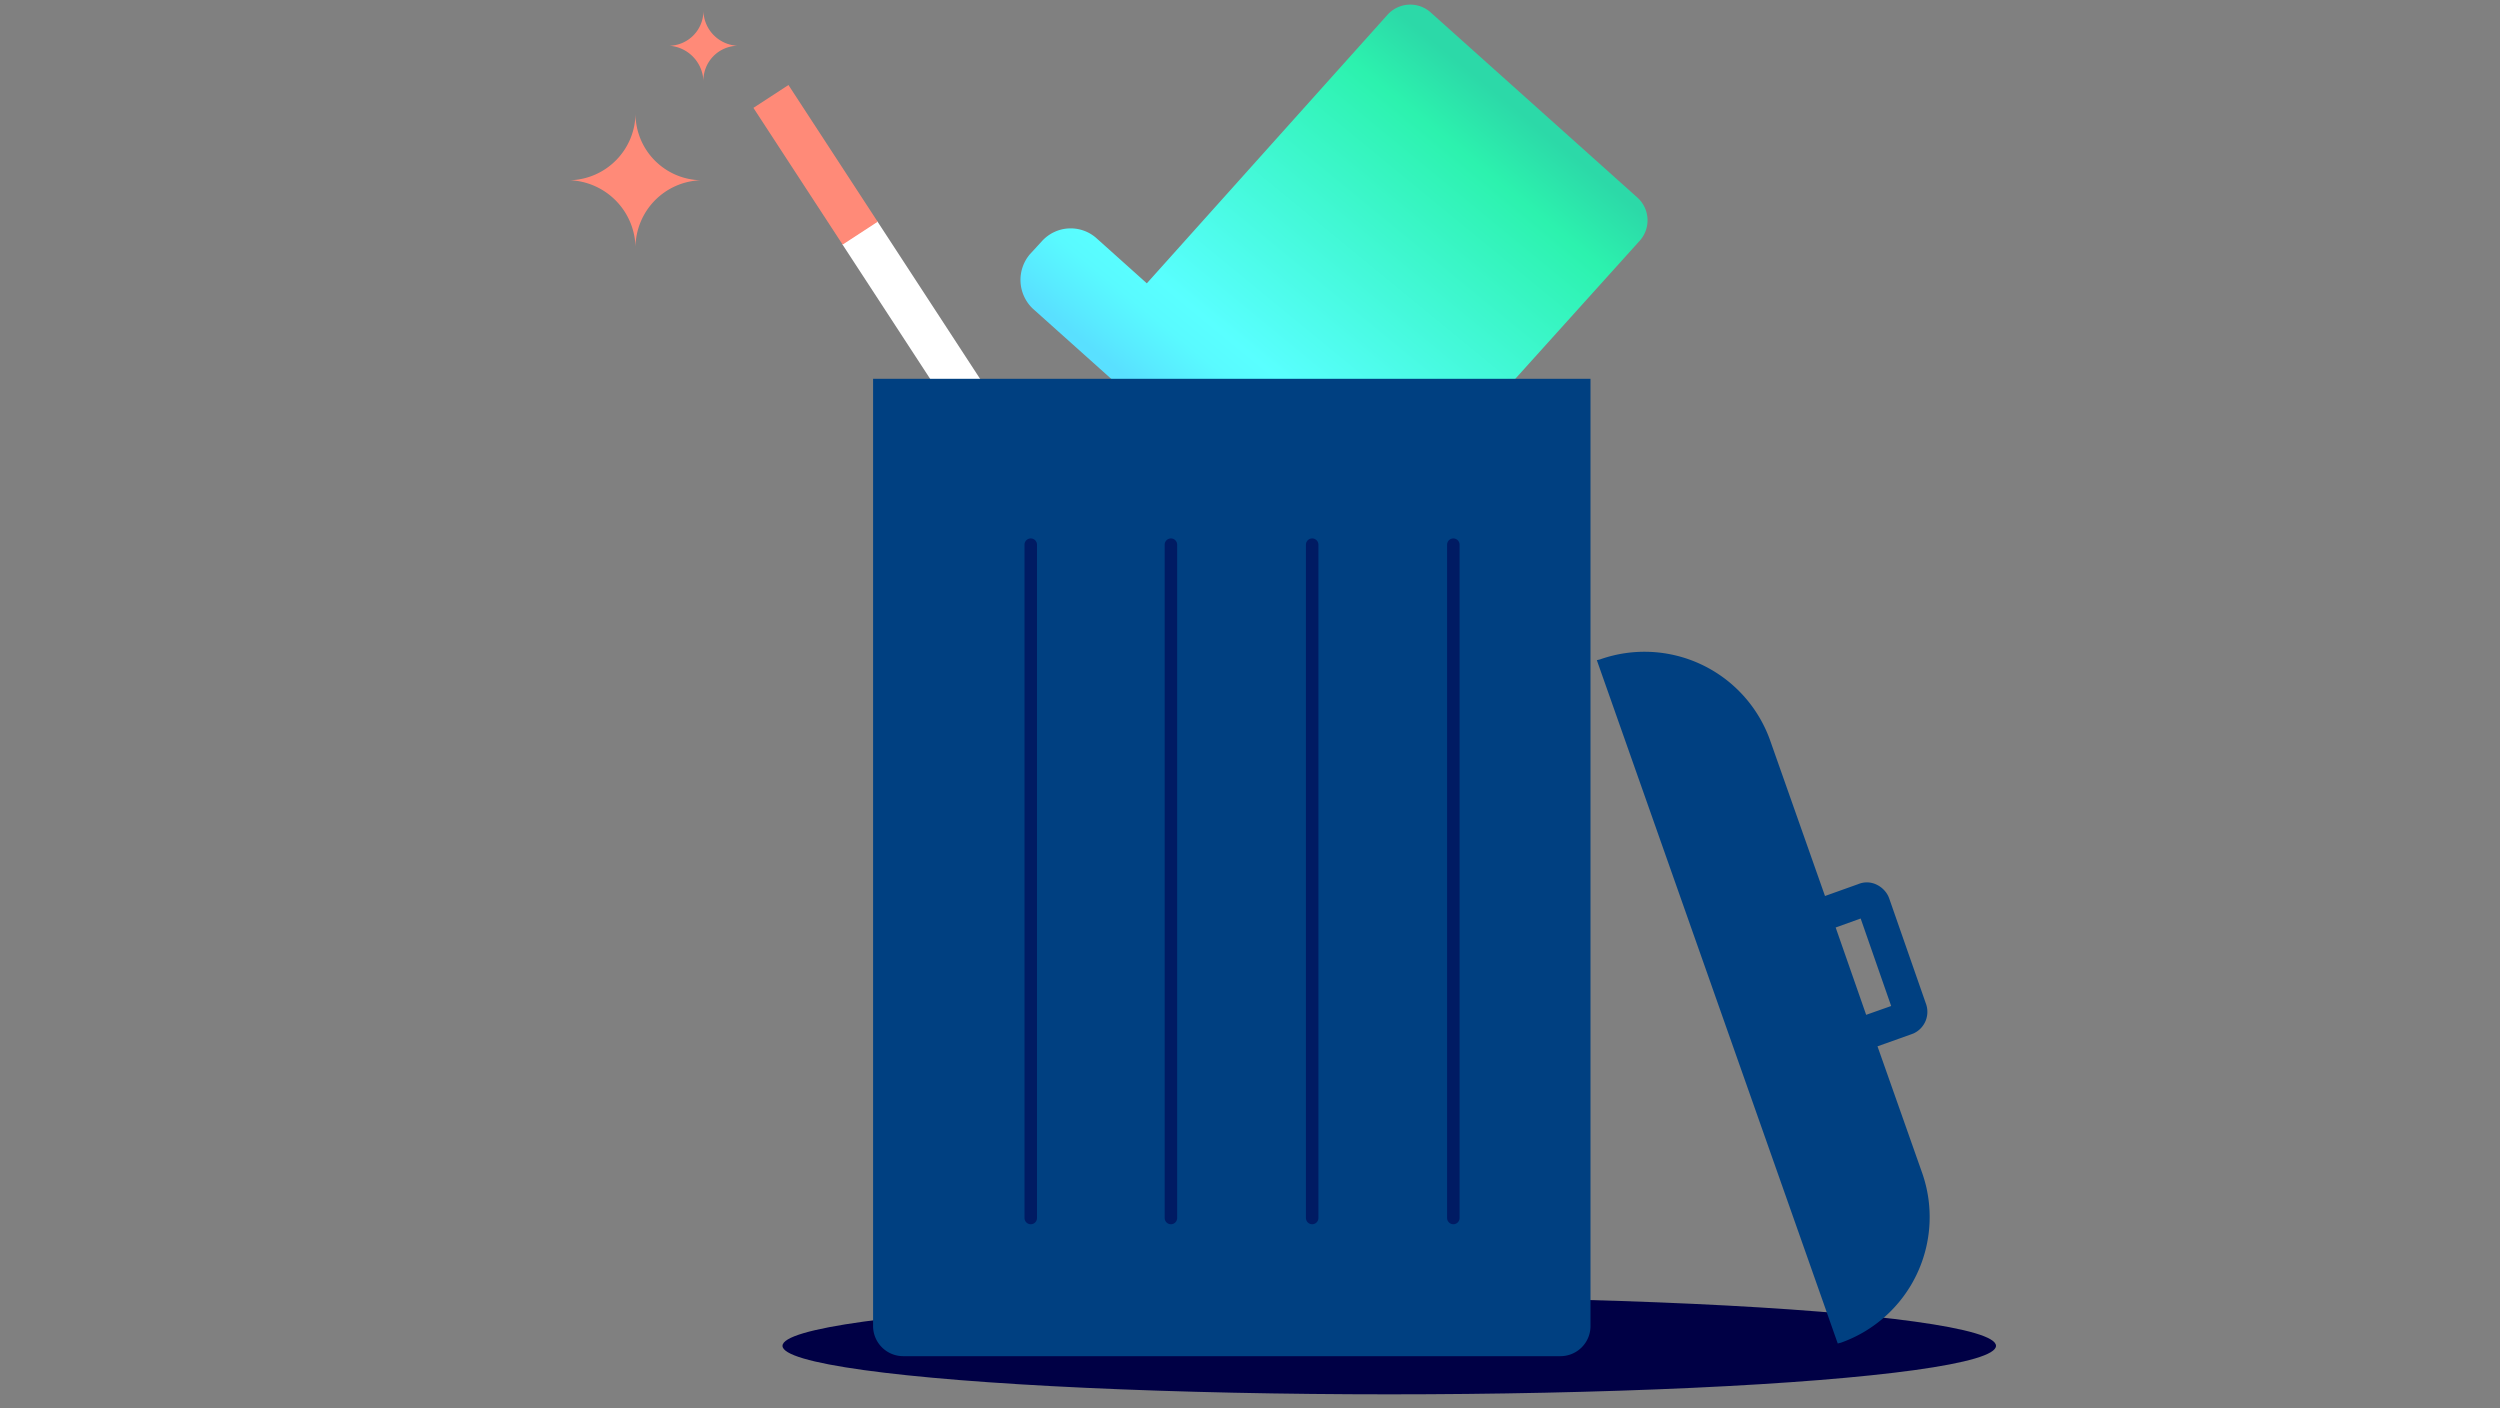 <?xml version="1.0" encoding="utf-8"?>
<svg id="Art" xmlns="http://www.w3.org/2000/svg" xmlns:xlink="http://www.w3.org/1999/xlink" viewBox="0 0 300 169">
  <rect x="0" y="0" width="300" height="169" fill="#808080" stroke="none"/>
  <defs>
    <style>.cls-1{fill:#000045;}.cls-2{fill:#fff;}.cls-3{fill:#ff8a78;}.cls-4{fill:url(#linear-gradient);}.cls-5{fill:#004081;}.cls-6{fill:none;stroke:#001b63;stroke-linecap:round;stroke-miterlimit:10;stroke-width:1.5px;}</style>
    <linearGradient id="linear-gradient" x1="146.52" y1="54.53" x2="181.12" y2="12.4" gradientUnits="userSpaceOnUse">
      <stop offset="0" stop-color="#59e0ff" />
      <stop offset="0.05" stop-color="#59eaff" />
      <stop offset="0.14" stop-color="#59faff" />
      <stop offset="0.21" stop-color="#59ffff" />
      <stop offset="0.85" stop-color="#2cf2ae" />
      <stop offset="1" stop-color="#2cd9a8" />
    </linearGradient>
  </defs>
  <title>Artboard 1</title>
  <ellipse class="cls-1" cx="166.71" cy="161.5" rx="72.81" ry="5.82" />
  <rect class="cls-2" x="123.44" y="21.14" width="5.02" height="83.38" transform="translate(-13.87 79.03) rotate(-33.12)" />
  <rect class="cls-3" x="95.36" y="9.98" width="5.02" height="19.59" transform="translate(5.09 56.69) rotate(-33.12)" />
  <path class="cls-4" d="M196.5,23.72,171.69,1.5a3.67,3.67,0,0,0-5.16.24L137.62,34l-6.07-5.44a4.65,4.65,0,0,0-6.51.37l-1.47,1.6a4.76,4.76,0,0,0,.37,6.51l42.24,37.82a4.64,4.64,0,0,0,6.51-.37l1.48-1.59a4.65,4.65,0,0,0-.37-6.51l-6-5.36,28.93-32.1A3.67,3.67,0,0,0,196.5,23.72Z" />
  <path class="cls-5" d="M187.18,162.74H108.46a3.62,3.62,0,0,1-3.69-3.68V45.46h86.09v113.6A3.61,3.61,0,0,1,187.18,162.74Z" />
  <line class="cls-6" x1="123.69" y1="65.36" x2="123.69" y2="146.16" />
  <line class="cls-6" x1="140.51" y1="65.36" x2="140.51" y2="146.16" />
  <line class="cls-6" x1="157.46" y1="65.36" x2="157.46" y2="146.16" />
  <line class="cls-6" x1="174.4" y1="65.36" x2="174.4" y2="146.16" />
  <path class="cls-3" d="M68.42,21.63a8.09,8.09,0,0,0,7.84-8,8,8,0,0,0,7.84,8,8.11,8.11,0,0,0-7.84,8A8.22,8.22,0,0,0,68.42,21.63Z" />
  <path class="cls-3" d="M80.34,5.49a4.18,4.18,0,0,0,4.07-4.23,4.29,4.29,0,0,0,4.08,4.23,4.18,4.18,0,0,0-4.08,4.23A4.41,4.41,0,0,0,80.34,5.49Z" />
  <path class="cls-5" d="M230.68,140.81l-5.38-15.25,4.12-1.47.23-.09a2.85,2.85,0,0,0,1.45-3.59l-4.41-12.64-.1-.24a3,3,0,0,0-1.35-1.35,2.67,2.67,0,0,0-2.24-.09L219,107.52l-6.58-18.66A16,16,0,0,0,192,79.13l-.38.09,28.91,82,.39-.1A16,16,0,0,0,230.68,140.81Zm-10.4-29.51,3-1.08,3.66,10.5-3,1.06Z" />
</svg>